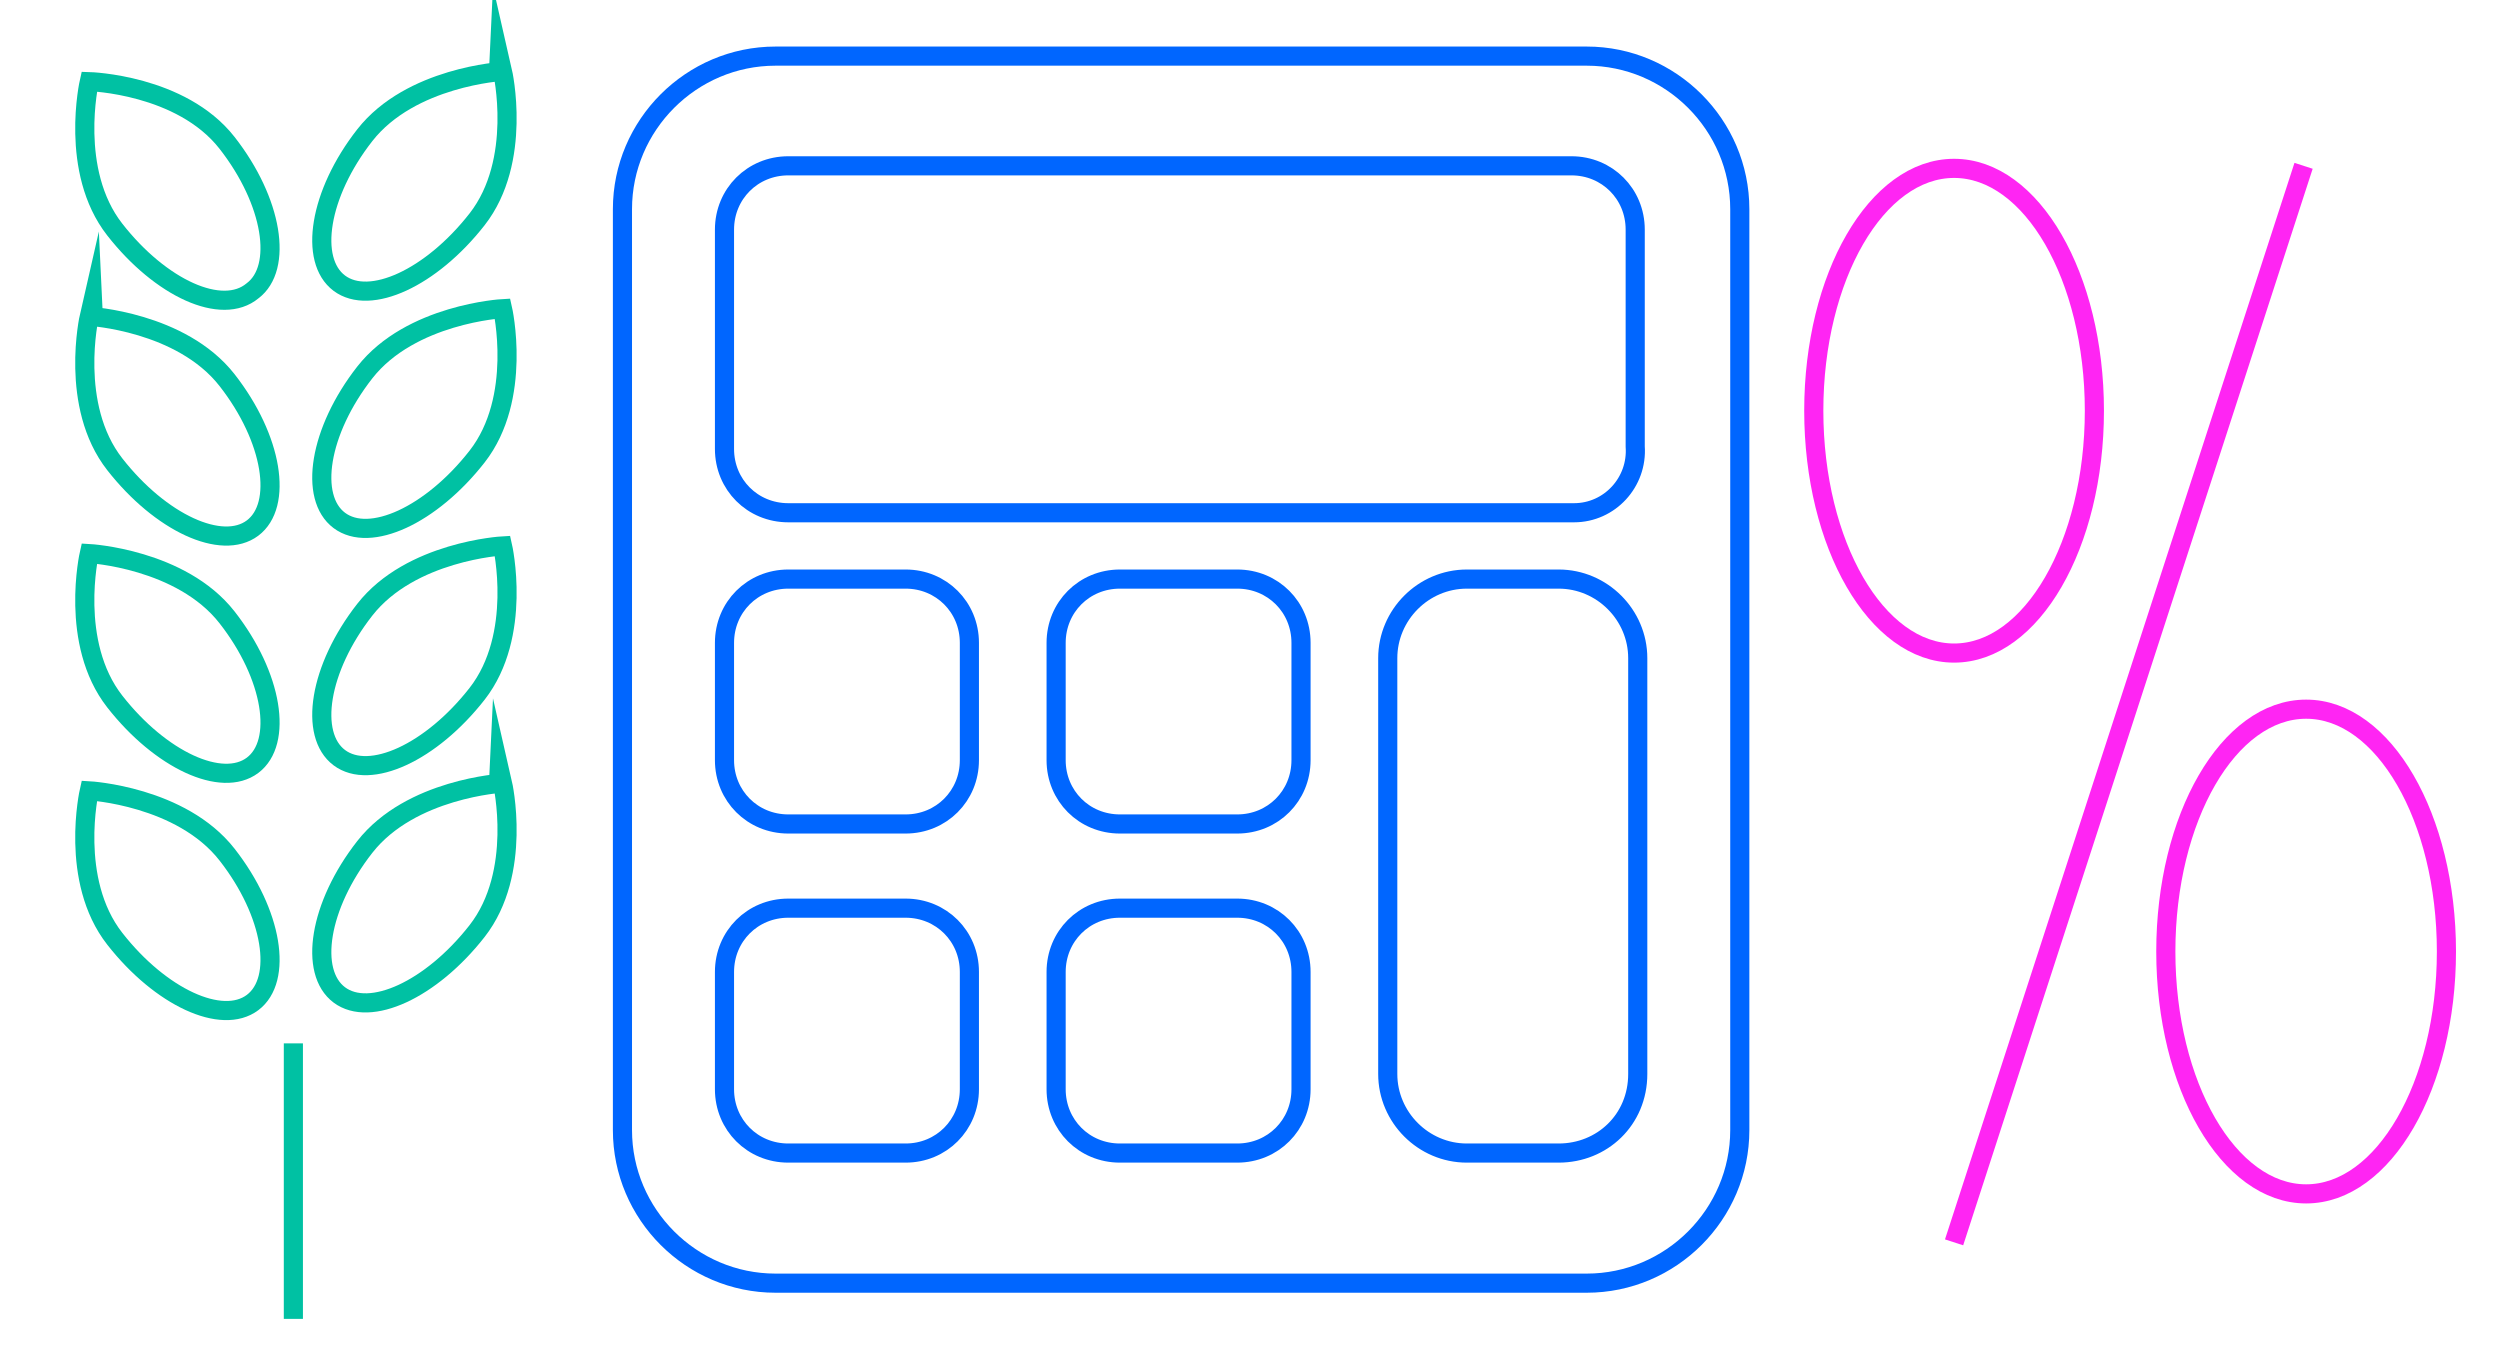 <?xml version="1.0" encoding="utf-8"?>
<!-- Generator: Adobe Illustrator 23.0.1, SVG Export Plug-In . SVG Version: 6.00 Build 0)  -->
<svg version="1.1" id="Layer_1" xmlns="http://www.w3.org/2000/svg" xmlns:xlink="http://www.w3.org/1999/xlink" x="0px" y="0px"
	 viewBox="0 0 98 53.7" style="enable-background:new 0 0 98 53.7;" xml:space="preserve">
<style type="text/css">
	.st0{fill:#FF25F3;}
	.st1{fill:#2935E8;}
	.st2{fill:#00C1A3;}
	.st3{fill:none;stroke:#0066FF;stroke-width:0.75;stroke-linejoin:round;stroke-miterlimit:10;}
	.st4{fill:#FFFFFF;stroke:#00C1A3;stroke-width:0.75;stroke-miterlimit:10;}
	.st5{fill:#FFFFFF;stroke:#0066FF;stroke-width:0.75;stroke-miterlimit:10;}
	.st6{fill:none;stroke:#00C1A3;stroke-width:0.75;stroke-miterlimit:10;}
	
		.st7{fill-rule:evenodd;clip-rule:evenodd;fill:none;stroke:#FF25F3;stroke-width:0.75;stroke-linecap:round;stroke-linejoin:round;stroke-miterlimit:10;}
	.st8{fill:none;stroke:#0066FF;stroke-width:0.75;stroke-miterlimit:10;}
	.st9{fill-rule:evenodd;clip-rule:evenodd;fill:none;stroke:#0066FF;stroke-width:0.75;stroke-miterlimit:10;}
	.st10{fill-rule:evenodd;clip-rule:evenodd;fill:none;stroke:#00C1A3;stroke-width:0.75;stroke-miterlimit:10;}
	.st11{fill:none;stroke:#FF25F3;stroke-width:0.75;stroke-linecap:round;stroke-linejoin:round;stroke-miterlimit:10;}
	.st12{fill:#FFFFFF;stroke:#FF25F3;stroke-width:0.75;stroke-linecap:round;stroke-linejoin:round;stroke-miterlimit:10;}
	.st13{fill-rule:evenodd;clip-rule:evenodd;fill:#FFFFFF;stroke:#0066FF;stroke-width:0.75;stroke-miterlimit:10;}
	
		.st14{fill-rule:evenodd;clip-rule:evenodd;fill:#FFFFFF;stroke:#FF25F3;stroke-width:0.75;stroke-linecap:round;stroke-linejoin:round;stroke-miterlimit:10;}
	.st15{fill-rule:evenodd;clip-rule:evenodd;fill:#FFFFFF;stroke:#00C1A3;stroke-width:0.75;stroke-miterlimit:10;}
	.st16{fill:none;stroke:#0066FF;stroke-width:0.75;stroke-linecap:round;stroke-linejoin:round;stroke-miterlimit:10;}
	.st17{fill:#FFFFFF;stroke:#00C1A3;stroke-width:0.75;stroke-linecap:round;stroke-linejoin:round;stroke-miterlimit:10;}
	
		.st18{fill-rule:evenodd;clip-rule:evenodd;fill:#FFFFFF;stroke:#0066FF;stroke-width:0.75;stroke-linecap:round;stroke-linejoin:round;stroke-miterlimit:10;}
	
		.st19{fill-rule:evenodd;clip-rule:evenodd;fill:none;stroke:#0066FF;stroke-width:0.75;stroke-linecap:round;stroke-linejoin:round;stroke-miterlimit:10;}
	.st20{fill:#FFFFFF;stroke:#0066FF;stroke-width:0.75;stroke-linejoin:round;stroke-miterlimit:10;}
	.st21{fill:none;stroke:#FF25F3;stroke-width:0.75;stroke-linecap:round;stroke-miterlimit:10;}
	.st22{fill:none;stroke:#00C1A3;stroke-width:0.75;stroke-miterlimit:10;stroke-dasharray:1.995,1.995;}
	.st23{fill:none;stroke:#FF25F3;stroke-width:0.75;stroke-linecap:round;stroke-miterlimit:10;stroke-dasharray:1.995,1.995;}
	.st24{fill:#FFFFFF;stroke:#000000;stroke-miterlimit:10;}
	.st25{fill:#0066FF;}
	.st26{fill:none;stroke:#FF25F3;stroke-width:0.75;stroke-linejoin:round;stroke-miterlimit:10;}
	.st27{fill:none;stroke:#FF25F3;stroke-width:0.75;stroke-miterlimit:10;}
	.st28{fill:none;stroke:#0066FF;stroke-width:0.75;stroke-linecap:round;stroke-miterlimit:10;}
	.st29{fill:none;stroke:#FFFFFF;stroke-width:0.75;stroke-miterlimit:10;}
	.st30{fill:none;stroke:#0000FF;stroke-width:2;stroke-miterlimit:10;}
	.st31{fill:none;stroke:#00C1A3;stroke-width:2;stroke-miterlimit:10;}
	.st32{fill:none;stroke:#FF25F3;stroke-width:2;stroke-linecap:round;stroke-linejoin:round;stroke-miterlimit:10;}
	.st33{fill:none;stroke:#FF25F3;stroke-width:0.75;stroke-linejoin:round;}
	.st34{fill:none;stroke:#FF25F3;stroke-width:0.75;stroke-linejoin:round;stroke-dasharray:1.916,1.916;}
	.st35{fill:none;stroke:#FF25F3;stroke-width:0.75;stroke-miterlimit:10;stroke-dasharray:1.916,1.916;}
	.st36{fill:none;}
	.st37{fill-rule:evenodd;clip-rule:evenodd;fill:none;stroke:#FF25F3;stroke-width:0.75;stroke-miterlimit:10;}
	.st38{clip-path:url(#SVGID_2_);fill:#2935E8;}
	.st39{clip-path:url(#SVGID_4_);fill:#00C1A3;}
	.st40{clip-path:url(#SVGID_6_);fill:#FF25F3;}
	.st41{fill:#FFFFFF;}
	.st42{fill:none;stroke:#FF25F3;stroke-width:0.75;stroke-linecap:round;stroke-linejoin:round;}
	.st43{fill:none;stroke:#FF25F3;stroke-width:0.75;stroke-linecap:round;stroke-linejoin:round;stroke-dasharray:5.106,5.106;}
	.st44{fill:none;stroke:#FF25F3;stroke-width:0.75;stroke-miterlimit:10;stroke-dasharray:7.394,7.394;}
	.st45{fill:none;stroke:#00C1A3;stroke-width:0.75;stroke-miterlimit:10;stroke-dasharray:8.732,8.732;}
</style>
<g>
	<path class="st9" d="M62.2,50.3H30.4c-3.3,0-6-2.7-6-6V8.2c0-3.3,2.7-6,6-6h31.8c3.3,0,6,2.7,6,6v36.1
		C68.2,47.6,65.5,50.3,62.2,50.3z"/>
	<path class="st9" d="M61.7,20.1H30.9c-1.4,0-2.5-1.1-2.5-2.5V9c0-1.4,1.1-2.5,2.5-2.5h30.7c1.4,0,2.5,1.1,2.5,2.5v8.5
		C64.2,18.9,63.1,20.1,61.7,20.1z"/>
	<path class="st9" d="M35.5,32.3h-4.6c-1.4,0-2.5-1.1-2.5-2.5v-4.6c0-1.4,1.1-2.5,2.5-2.5h4.6c1.4,0,2.5,1.1,2.5,2.5v4.6
		C38,31.2,36.9,32.3,35.5,32.3z"/>
	<path class="st9" d="M48.5,32.3h-4.6c-1.4,0-2.5-1.1-2.5-2.5v-4.6c0-1.4,1.1-2.5,2.5-2.5h4.6c1.4,0,2.5,1.1,2.5,2.5v4.6
		C51,31.2,49.9,32.3,48.5,32.3z"/>
	<path class="st9" d="M35.5,45.2h-4.6c-1.4,0-2.5-1.1-2.5-2.5v-4.6c0-1.4,1.1-2.5,2.5-2.5h4.6c1.4,0,2.5,1.1,2.5,2.5v4.6
		C38,44.1,36.9,45.2,35.5,45.2z"/>
	<path class="st9" d="M48.5,45.2h-4.6c-1.4,0-2.5-1.1-2.5-2.5v-4.6c0-1.4,1.1-2.5,2.5-2.5h4.6c1.4,0,2.5,1.1,2.5,2.5v4.6
		C51,44.1,49.9,45.2,48.5,45.2z"/>
	<path class="st9" d="M61.1,45.2h-3.6c-1.7,0-3.1-1.4-3.1-3.1V25.8c0-1.7,1.4-3.1,3.1-3.1h3.6c1.7,0,3.1,1.4,3.1,3.1v16.3
		C64.2,43.9,62.8,45.2,61.1,45.2z"/>
</g>
<g>
	<g>
		<path class="st6" d="M8.9,33.5c1.8,2.3,2.2,4.9,1,5.8s-3.6-0.2-5.4-2.5c-1.8-2.3-1-5.8-1-5.8S7.1,31.2,8.9,33.5z"/>
		<path class="st6" d="M8.9,24.2c1.8,2.3,2.2,4.9,1,5.8c-1.2,0.9-3.6-0.2-5.4-2.5s-1-5.8-1-5.8S7.1,21.9,8.9,24.2z"/>
		<path class="st6" d="M8.9,14.9c1.8,2.3,2.2,4.9,1,5.8c-1.2,0.9-3.6-0.2-5.4-2.5s-1-5.8-1-5.8S7.1,12.6,8.9,14.9z"/>
		<path class="st6" d="M8.9,5.6c1.8,2.3,2.2,4.9,1,5.8C8.7,12.4,6.3,11.3,4.5,9s-1-5.8-1-5.8S7.1,3.3,8.9,5.6z"/>
	</g>
	<g>
		<path class="st6" d="M14.3,33.2c-1.8,2.3-2.2,4.9-1,5.8c1.2,0.9,3.6-0.2,5.4-2.5s1-5.8,1-5.8S16.1,30.9,14.3,33.2z"/>
		<path class="st6" d="M14.3,23.9c-1.8,2.3-2.2,4.9-1,5.8s3.6-0.2,5.4-2.5s1-5.8,1-5.8S16.1,21.6,14.3,23.9z"/>
		<path class="st6" d="M14.3,14.6c-1.8,2.3-2.2,4.9-1,5.8c1.2,0.9,3.6-0.2,5.4-2.5s1-5.8,1-5.8S16.1,12.3,14.3,14.6z"/>
		<path class="st6" d="M14.3,5.3c-1.8,2.3-2.2,4.9-1,5.8s3.6-0.2,5.4-2.5s1-5.8,1-5.8S16.1,3,14.3,5.3z"/>
	</g>
	<line class="st6" x1="11.5" y1="40.9" x2="11.5" y2="51.7"/>
</g>
<g>
	<ellipse class="st27" cx="76.6" cy="16.1" rx="5.5" ry="9.5"/>
	<line class="st27" x1="90.3" y1="6.5" x2="76.6" y2="48.7"/>
	<ellipse class="st27" cx="90.4" cy="37.3" rx="5.5" ry="9.5"/>
</g>
</svg>
